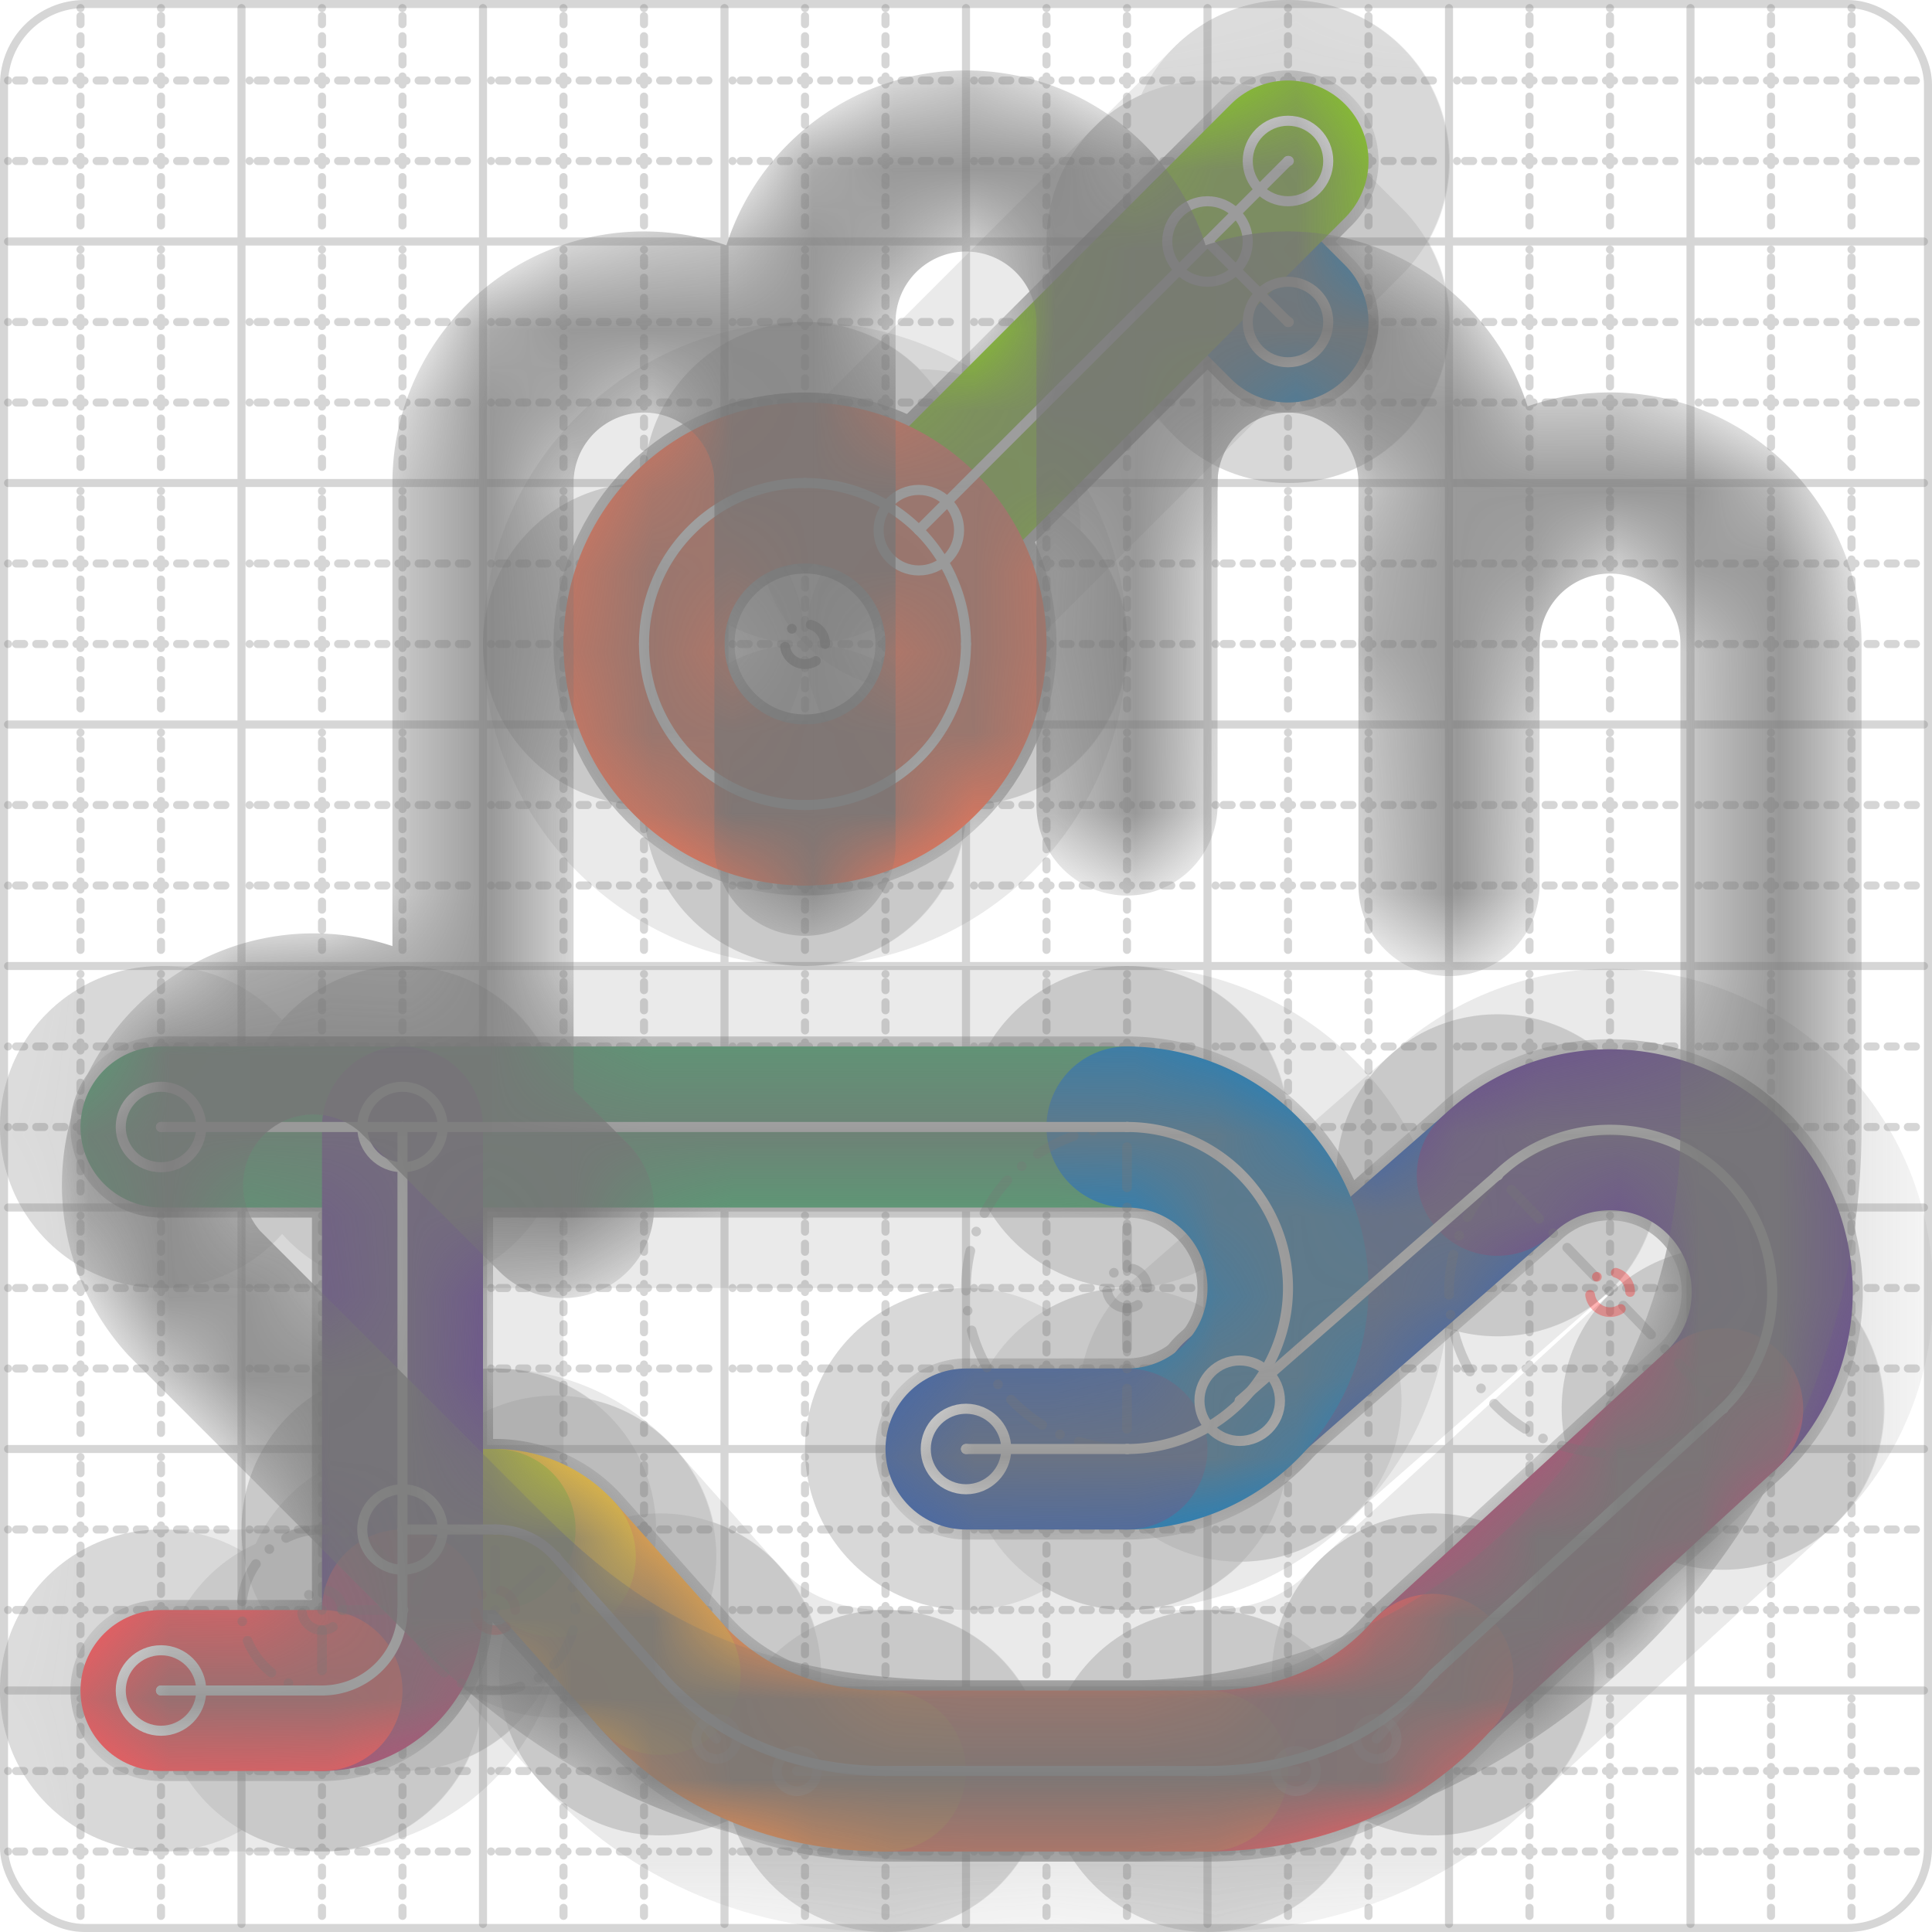 <svg xmlns="http://www.w3.org/2000/svg" width="24" height="24" viewBox="0 0 24 24" fill="none" stroke="currentColor" stroke-width="2" stroke-linecap="round" stroke-linejoin="round"><style>
  @media screen and (prefers-color-scheme: light) {
    .svg-preview-grid-rect { fill: none }
  }
  @media screen and (prefers-color-scheme: dark) {
    .svg-preview-grid-rect { fill: none }
    .svg
    .svg-preview-grid-group,
    .svg-preview-radii-group,
    .svg-preview-shadow-mask-group,
    .svg-preview-shadow-group {
      stroke: #fff;
    }
  }
</style><g class="svg-preview-grid-group" stroke-linecap="butt" stroke-width="0.1" stroke="#777" stroke-opacity="0.3"><rect class="svg-preview-grid-rect" width="23.9" height="23.9" x="0.05" y="0.05" rx="1" fill="#fff"></rect><path stroke-dasharray="0 0.1 0.1 0.15 0.1 0.15 0.1 0.15 0.1 0.15 0.1 0.15 0.1 0.15 0.1 0.15 0.1 0.15 0.1 0.15 0.1 0.15 0.1 0.15 0 0.15" stroke-width="0.1" d="M0.1 1h23.8M1 0.1v23.8M0.1 2h23.8M2 0.1v23.8M0.1 4h23.8M4 0.1v23.8M0.1 5h23.8M5 0.1v23.8M0.1 7h23.8M7 0.1v23.8M0.1 8h23.8M8 0.1v23.8M0.1 10h23.8M10 0.1v23.8M0.1 11h23.8M11 0.1v23.8M0.1 13h23.8M13 0.1v23.8M0.1 14h23.8M14 0.1v23.8M0.1 16h23.8M16 0.1v23.8M0.1 17h23.8M17 0.1v23.8M0.1 19h23.8M19 0.1v23.8M0.1 20h23.8M20 0.1v23.8M0.1 22h23.8M22 0.1v23.8M0.1 23h23.8M23 0.1v23.8"></path><path d="M0.1 3h23.8M3 0.1v23.8M0.1 6h23.8M6 0.1v23.8M0.1 9h23.8M9 0.1v23.8M0.1 12h23.8M12 0.1v23.8M0.1 15h23.8M15 0.1v23.8M0.1 18h23.8M18 0.1v23.8M0.1 21h23.8M21 0.1v23.8"></path></g><g class="svg-preview-shadow-mask-group" stroke-width="4" stroke="#777" stroke-opacity="0.15"><mask id="svg-preview-shadow-mask-0" maskUnits="userSpaceOnUse" stroke-opacity="1" stroke-width="4" stroke="#000"><rect x="0" y="0" width="24" height="24" fill="#fff" stroke="none" rx="1"></rect><path d="M15 3h.01M16 4h.01"></path></mask><mask id="svg-preview-shadow-mask-1" maskUnits="userSpaceOnUse" stroke-opacity="1" stroke-width="4" stroke="#000"><rect x="0" y="0" width="24" height="24" fill="#fff" stroke="none" rx="1"></rect><path d="M15.4 17.4h.01M18.6 14.6h.01M21.4 17.5h.01M17.8 20.8h.01M15 22h.01M11 22h.01M8.2 20.8h.01M6.898 19.336h.01M6.15 19h.01M5 19h.01"></path></mask><mask id="svg-preview-shadow-mask-2" maskUnits="userSpaceOnUse" stroke-opacity="1" stroke-width="4" stroke="#000"><rect x="0" y="0" width="24" height="24" fill="#fff" stroke="none" rx="1"></rect><path d="M16 2h.01M11.414 6.586h.01"></path></mask><mask id="svg-preview-shadow-mask-3" maskUnits="userSpaceOnUse" stroke-opacity="1" stroke-width="4" stroke="#000"><rect x="0" y="0" width="24" height="24" fill="#fff" stroke="none" rx="1"></rect><path d="M2 14h.01M14 14h.01M14 18h.01M12 18h.01"></path></mask><mask id="svg-preview-shadow-mask-4" maskUnits="userSpaceOnUse" stroke-opacity="1" stroke-width="4" stroke="#000"><rect x="0" y="0" width="24" height="24" fill="#fff" stroke="none" rx="1"></rect><path d="M5 14h.01M5 20h.01M4 21h.01M2 21h.01"></path></mask><mask id="svg-preview-shadow-mask-5" maskUnits="userSpaceOnUse" stroke-opacity="1" stroke-width="4" stroke="#000"><rect x="0" y="0" width="24" height="24" fill="#fff" stroke="none" rx="1"></rect><path d="M10 6h.01M12 8h.01M10 10h.01M8 8h.01"></path></mask></g><g class="svg-preview-shadow-group" stroke-width="4" stroke="#777" stroke-opacity="0.15"><path mask="url(#svg-preview-shadow-mask-0)" d="M 15 3 L 16 4"></path><path mask="url(#svg-preview-shadow-mask-1)" d="M 15.4 17.4 L 18.6 14.6"></path><path mask="url(#svg-preview-shadow-mask-1)" d="M 18.6 14.6 A2 2 0 1 1 21.4 17.5"></path><path mask="url(#svg-preview-shadow-mask-1)" d="M 21.4 17.5 L 17.8 20.8"></path><path mask="url(#svg-preview-shadow-mask-1)" d="M 17.8 20.8 C17.1 21.6 16.1 22 15 22"></path><path mask="url(#svg-preview-shadow-mask-1)" d="M 15 22 L 11 22"></path><path mask="url(#svg-preview-shadow-mask-1)" d="M 11 22 C9.9 22 8.9 21.6 8.2 20.8"></path><path mask="url(#svg-preview-shadow-mask-1)" d="M 8.2 20.8 L 6.898 19.336"></path><path mask="url(#svg-preview-shadow-mask-1)" d="M 6.898 19.336 A1 1 0 0 0 6.15 19"></path><path mask="url(#svg-preview-shadow-mask-1)" d="M 6.15 19 L 5 19"></path><path mask="url(#svg-preview-shadow-mask-2)" d="M 16 2 L 11.414 6.586"></path><path mask="url(#svg-preview-shadow-mask-3)" d="M 2 14 L 14 14"></path><path mask="url(#svg-preview-shadow-mask-3)" d="M 14 14 A2 2 0 0 1 14 18"></path><path mask="url(#svg-preview-shadow-mask-3)" d="M 14 18 L 12 18"></path><path mask="url(#svg-preview-shadow-mask-4)" d="M 5 14 L 5 20"></path><path mask="url(#svg-preview-shadow-mask-4)" d="M 5 20 A1 1 0 0 1 4 21"></path><path mask="url(#svg-preview-shadow-mask-4)" d="M 4 21 L 2 21"></path><path mask="url(#svg-preview-shadow-mask-5)" d="M 10 6 A2 2 0 0 1 12 8"></path><path mask="url(#svg-preview-shadow-mask-5)" d="M 12 8 A2 2 0 0 1 10 10"></path><path mask="url(#svg-preview-shadow-mask-5)" d="M 10 10 A2 2 0 0 1 8 8"></path><path mask="url(#svg-preview-shadow-mask-5)" d="M 8 8 A2 2 0 0 1 10 6"></path><path d="M15 3h.01M16 4h.01M15.4 17.4h.01M18.6 14.6h.01M21.4 17.5h.01M17.8 20.8h.01M15 22h.01M11 22h.01M8.2 20.8h.01M6.898 19.336h.01M6.15 19h.01M5 19h.01M16 2h.01M11.414 6.586h.01M2 14h.01M14 14h.01M14 18h.01M12 18h.01M5 14h.01M5 20h.01M4 21h.01M2 21h.01M10 6h.01M12 8h.01M10 10h.01M8 8h.01"></path></g><g class="svg-preview-handles-group" stroke-width="0.12" stroke="#777" stroke-opacity="0.6"><path d="M17.8 20.8 17.1 21.6"></path><circle cy="21.6" cx="17.1" r="0.25"></circle><path d="M15 22 16.1 22"></path><circle cy="22" cx="16.1" r="0.25"></circle><path d="M11 22 9.9 22"></path><circle cy="22" cx="9.9" r="0.25"></circle><path d="M8.2 20.8 8.9 21.6"></path><circle cy="21.6" cx="8.9" r="0.25"></circle></g><g class="svg-preview-colored-path-group"><path d="M 15 3 L 16 4" stroke="#1982c4"></path><path d="M 15.4 17.4 L 18.6 14.6" stroke="#4267AC"></path><path d="M 18.6 14.6 A2 2 0 1 1 21.4 17.5" stroke="#6a4c93"></path><path d="M 21.4 17.5 L 17.8 20.8" stroke="#B55379"></path><path d="M 17.8 20.8 C17.1 21.6 16.1 22 15 22" stroke="#FF595E"></path><path d="M 15 22 L 11 22" stroke="#FF7655"></path><path d="M 11 22 C9.9 22 8.9 21.6 8.2 20.8" stroke="#ff924c"></path><path d="M 8.2 20.8 L 6.898 19.336" stroke="#FFAE43"></path><path d="M 6.898 19.336 A1 1 0 0 0 6.15 19" stroke="#ffca3a"></path><path d="M 6.15 19 L 5 19" stroke="#C5CA30"></path><path d="M 16 2 L 11.414 6.586" stroke="#8ac926"></path><path d="M 2 14 L 14 14" stroke="#52A675"></path><path d="M 14 14 A2 2 0 0 1 14 18" stroke="#1982c4"></path><path d="M 14 18 L 12 18" stroke="#4267AC"></path><path d="M 5 14 L 5 20" stroke="#6a4c93"></path><path d="M 5 20 A1 1 0 0 1 4 21" stroke="#B55379"></path><path d="M 4 21 L 2 21" stroke="#FF595E"></path><path d="M 10 6 A2 2 0 0 1 12 8" stroke="#FF7655"></path><path d="M 12 8 A2 2 0 0 1 10 10" stroke="#FF7655"></path><path d="M 10 10 A2 2 0 0 1 8 8" stroke="#FF7655"></path><path d="M 8 8 A2 2 0 0 1 10 6" stroke="#FF7655"></path></g><g class="svg-preview-radii-group" stroke-width="0.12" stroke-dasharray="0 0.25 0.25" stroke="#777" stroke-opacity="0.3"><path d="M18.6 14.6 20 16.05 21.4 17.5"></path><circle cy="16.05" cx="20" r="0.25" stroke-dasharray="0" stroke="red"></circle><circle cy="16.05" cx="20" r="2"></circle><path d="M6.898 19.336 6.15 20 6.15 19"></path><circle cy="20" cx="6.15" r="0.25" stroke-dasharray="0" stroke="red"></circle><circle cy="20" cx="6.15" r="1"></circle><path d="M14 14 14 16 14 18"></path><circle cy="16" cx="14" r="0.25" stroke-dasharray="0"></circle><circle cy="16" cx="14" r="2"></circle><path d="M5 20 4 20 4 21"></path><circle cy="20" cx="4" r="0.25" stroke-dasharray="0"></circle><circle cy="20" cx="4" r="1"></circle><circle cy="8" cx="10" r="0.25" stroke-dasharray="0"></circle><circle cy="8" cx="10" r="2"></circle><circle cy="8" cx="10" r="0.25" stroke-dasharray="0"></circle><circle cy="8" cx="10" r="2"></circle><circle cy="8" cx="10" r="0.25" stroke-dasharray="0"></circle><circle cy="8" cx="10" r="2"></circle><circle cy="8" cx="10" r="0.25" stroke-dasharray="0"></circle><circle cy="8" cx="10" r="2"></circle></g><g class="svg-preview-control-path-marker-mask-group" stroke-width="1" stroke="#000"><mask id="svg-preview-control-path-marker-mask-0" maskUnits="userSpaceOnUse"><rect x="0" y="0" width="24" height="24" fill="#fff" stroke="none" rx="1"></rect><path d="M15 3h.01"></path><path d="M16 4h.01"></path></mask><mask id="svg-preview-control-path-marker-mask-1" maskUnits="userSpaceOnUse"><rect x="0" y="0" width="24" height="24" fill="#fff" stroke="none" rx="1"></rect><path d="M15.4 17.4h.01"></path><path d="M18.6 14.6h.01"></path></mask><mask id="svg-preview-control-path-marker-mask-2" maskUnits="userSpaceOnUse"><rect x="0" y="0" width="24" height="24" fill="#fff" stroke="none" rx="1"></rect><path d="M18.6 14.6h.01"></path><path d="M21.4 17.5h.01"></path></mask><mask id="svg-preview-control-path-marker-mask-3" maskUnits="userSpaceOnUse"><rect x="0" y="0" width="24" height="24" fill="#fff" stroke="none" rx="1"></rect><path d="M21.4 17.5h.01"></path><path d="M17.8 20.8h.01"></path></mask><mask id="svg-preview-control-path-marker-mask-4" maskUnits="userSpaceOnUse"><rect x="0" y="0" width="24" height="24" fill="#fff" stroke="none" rx="1"></rect><path d="M17.8 20.8h.01"></path><path d="M15 22h.01"></path></mask><mask id="svg-preview-control-path-marker-mask-5" maskUnits="userSpaceOnUse"><rect x="0" y="0" width="24" height="24" fill="#fff" stroke="none" rx="1"></rect><path d="M15 22h.01"></path><path d="M11 22h.01"></path></mask><mask id="svg-preview-control-path-marker-mask-6" maskUnits="userSpaceOnUse"><rect x="0" y="0" width="24" height="24" fill="#fff" stroke="none" rx="1"></rect><path d="M11 22h.01"></path><path d="M8.2 20.8h.01"></path></mask><mask id="svg-preview-control-path-marker-mask-7" maskUnits="userSpaceOnUse"><rect x="0" y="0" width="24" height="24" fill="#fff" stroke="none" rx="1"></rect><path d="M8.2 20.8h.01"></path><path d="M6.898 19.336h.01"></path></mask><mask id="svg-preview-control-path-marker-mask-8" maskUnits="userSpaceOnUse"><rect x="0" y="0" width="24" height="24" fill="#fff" stroke="none" rx="1"></rect><path d="M6.898 19.336h.01"></path><path d="M6.15 19h.01"></path></mask><mask id="svg-preview-control-path-marker-mask-9" maskUnits="userSpaceOnUse"><rect x="0" y="0" width="24" height="24" fill="#fff" stroke="none" rx="1"></rect><path d="M6.15 19h.01"></path><path d="M5 19h.01"></path></mask><mask id="svg-preview-control-path-marker-mask-10" maskUnits="userSpaceOnUse"><rect x="0" y="0" width="24" height="24" fill="#fff" stroke="none" rx="1"></rect><path d="M16 2h.01"></path><path d="M11.414 6.586h.01"></path></mask><mask id="svg-preview-control-path-marker-mask-11" maskUnits="userSpaceOnUse"><rect x="0" y="0" width="24" height="24" fill="#fff" stroke="none" rx="1"></rect><path d="M2 14h.01"></path><path d="M14 14h.01"></path></mask><mask id="svg-preview-control-path-marker-mask-12" maskUnits="userSpaceOnUse"><rect x="0" y="0" width="24" height="24" fill="#fff" stroke="none" rx="1"></rect><path d="M14 14h.01"></path><path d="M14 18h.01"></path></mask><mask id="svg-preview-control-path-marker-mask-13" maskUnits="userSpaceOnUse"><rect x="0" y="0" width="24" height="24" fill="#fff" stroke="none" rx="1"></rect><path d="M14 18h.01"></path><path d="M12 18h.01"></path></mask><mask id="svg-preview-control-path-marker-mask-14" maskUnits="userSpaceOnUse"><rect x="0" y="0" width="24" height="24" fill="#fff" stroke="none" rx="1"></rect><path d="M5 14h.01"></path><path d="M5 20h.01"></path></mask><mask id="svg-preview-control-path-marker-mask-15" maskUnits="userSpaceOnUse"><rect x="0" y="0" width="24" height="24" fill="#fff" stroke="none" rx="1"></rect><path d="M5 20h.01"></path><path d="M4 21h.01"></path></mask><mask id="svg-preview-control-path-marker-mask-16" maskUnits="userSpaceOnUse"><rect x="0" y="0" width="24" height="24" fill="#fff" stroke="none" rx="1"></rect><path d="M4 21h.01"></path><path d="M2 21h.01"></path></mask></g><g class="svg-preview-control-path-group" stroke="#fff" stroke-width="0.125"><path mask="url(#svg-preview-control-path-marker-mask-0)" d="M 15 3 L 16 4"></path><path mask="url(#svg-preview-control-path-marker-mask-1)" d="M 15.4 17.4 L 18.6 14.6"></path><path mask="url(#svg-preview-control-path-marker-mask-2)" d="M 18.6 14.6 A2 2 0 1 1 21.4 17.5"></path><path mask="url(#svg-preview-control-path-marker-mask-3)" d="M 21.4 17.5 L 17.8 20.8"></path><path mask="url(#svg-preview-control-path-marker-mask-4)" d="M 17.8 20.8 C17.1 21.6 16.1 22 15 22"></path><path mask="url(#svg-preview-control-path-marker-mask-5)" d="M 15 22 L 11 22"></path><path mask="url(#svg-preview-control-path-marker-mask-6)" d="M 11 22 C9.9 22 8.9 21.6 8.2 20.8"></path><path mask="url(#svg-preview-control-path-marker-mask-7)" d="M 8.2 20.8 L 6.898 19.336"></path><path mask="url(#svg-preview-control-path-marker-mask-8)" d="M 6.898 19.336 A1 1 0 0 0 6.15 19"></path><path mask="url(#svg-preview-control-path-marker-mask-9)" d="M 6.15 19 L 5 19"></path><path mask="url(#svg-preview-control-path-marker-mask-10)" d="M 16 2 L 11.414 6.586"></path><path mask="url(#svg-preview-control-path-marker-mask-11)" d="M 2 14 L 14 14"></path><path mask="url(#svg-preview-control-path-marker-mask-12)" d="M 14 14 A2 2 0 0 1 14 18"></path><path mask="url(#svg-preview-control-path-marker-mask-13)" d="M 14 18 L 12 18"></path><path mask="url(#svg-preview-control-path-marker-mask-14)" d="M 5 14 L 5 20"></path><path mask="url(#svg-preview-control-path-marker-mask-15)" d="M 5 20 A1 1 0 0 1 4 21"></path><path mask="url(#svg-preview-control-path-marker-mask-16)" d="M 4 21 L 2 21"></path><path d="M 10 6 A2 2 0 0 1 12 8"></path><path d="M 12 8 A2 2 0 0 1 10 10"></path><path d="M 10 10 A2 2 0 0 1 8 8"></path><path d="M 8 8 A2 2 0 0 1 10 6"></path></g><g class="svg-preview-control-path-marker-group" stroke="#fff" stroke-width="0.125"><path d="M15 3h.01M16 4h.01M15.4 17.4h.01M18.6 14.6h.01M18.6 14.6h.01M21.4 17.5h.01M21.4 17.5h.01M17.8 20.8h.01M17.8 20.8h.01M15 22h.01M15 22h.01M11 22h.01M11 22h.01M8.2 20.8h.01M8.2 20.8h.01M6.898 19.336h.01M6.898 19.336h.01M6.15 19h.01M6.15 19h.01M5 19h.01M16 2h.01M11.414 6.586h.01M2 14h.01M14 14h.01M14 14h.01M14 18h.01M14 18h.01M12 18h.01M5 14h.01M5 20h.01M5 20h.01M4 21h.01M4 21h.01M2 21h.01"></path><circle cx="15" cy="3" r="0.5"></circle><circle cx="16" cy="4" r="0.5"></circle><circle cx="15.4" cy="17.4" r="0.5"></circle><circle cx="5" cy="19" r="0.5"></circle><circle cx="16" cy="2" r="0.5"></circle><circle cx="11.414" cy="6.586" r="0.5"></circle><circle cx="2" cy="14" r="0.5"></circle><circle cx="12" cy="18" r="0.5"></circle><circle cx="5" cy="14" r="0.5"></circle><circle cx="2" cy="21" r="0.5"></circle></g><g class="svg-preview-handles-group" stroke-width="0.12" stroke="#FFF" stroke-opacity="0.3"><path d="M17.8 20.8 17.1 21.6"></path><circle cy="21.6" cx="17.1" r="0.25"></circle><path d="M15 22 16.1 22"></path><circle cy="22" cx="16.1" r="0.25"></circle><path d="M11 22 9.9 22"></path><circle cy="22" cx="9.9" r="0.25"></circle><path d="M8.2 20.8 8.9 21.6"></path><circle cy="21.6" cx="8.9" r="0.25"></circle></g><defs xmlns="http://www.w3.org/2000/svg"><pattern id="pattern-:Rp:" width=".1" height=".1" patternUnits="userSpaceOnUse" patternTransform="rotate(45 50 50)"><line stroke="#777" stroke-width="0.1" y2="1"></line><line stroke="#777" stroke-width="0.1" y2="1"></line></pattern></defs><mask id="svg-preview-backdrop-mask-:Rp:" maskUnits="userSpaceOnUse"><g stroke="#fff"><path d="M18 11V6a2 2 0 0 0-2-2a2 2 0 0 0-2 2"></path><path d="M14 10V4a2 2 0 0 0-2-2a2 2 0 0 0-2 2v2"></path><path d="M10 10.5V6a2 2 0 0 0-2-2a2 2 0 0 0-2 2v8"></path><path d="M18 8a2 2 0 1 1 4 0v6a8 8 0 0 1-8 8h-2c-2.8 0-4.5-.86-5.99-2.34l-3.6-3.6a2 2 0 0 1 2.83-2.82L7 15"></path></g><g><path d="m15 3 1 1" /><path d="m15.4 17.4 3.2-2.8a2 2 0 1 1 2.8 2.9l-3.6 3.3c-.7.8-1.7 1.2-2.8 1.2h-4c-1.1 0-2.1-.4-2.8-1.2l-1.302-1.464A1 1 0 0 0 6.15 19H5" /><path d="m16 2-4.586 4.586" /><path d="M2 14h12a2 2 0 0 1 0 4h-2" /><path d="M5 14v6a1 1 0 0 1-1 1H2" /><circle cx="10" cy="8" r="2" /></g></mask><mask id="svg-preview-backdrop-mask-outline-:Rp:" maskUnits="userSpaceOnUse"><rect x="0" y="0" width="24" height="24" fill="#fff" stroke="none"></rect><g stroke-width="1.75"><path d="M18 11V6a2 2 0 0 0-2-2a2 2 0 0 0-2 2"></path><path d="M14 10V4a2 2 0 0 0-2-2a2 2 0 0 0-2 2v2"></path><path d="M10 10.5V6a2 2 0 0 0-2-2a2 2 0 0 0-2 2v8"></path><path d="M18 8a2 2 0 1 1 4 0v6a8 8 0 0 1-8 8h-2c-2.8 0-4.5-.86-5.99-2.34l-3.6-3.6a2 2 0 0 1 2.83-2.82L7 15"></path></g></mask><g mask="url(#svg-preview-backdrop-mask-:Rp:)"><rect x="0" y="0" width="24" height="24" opacity="0.5" fill="url(#pattern-:Rp:)" stroke="none"></rect><g stroke="#777" stroke-width="2.25" opacity="0.75"><path d="m15 3 1 1" /><path d="m15.4 17.4 3.2-2.8a2 2 0 1 1 2.8 2.9l-3.6 3.3c-.7.8-1.7 1.2-2.8 1.2h-4c-1.1 0-2.1-.4-2.8-1.2l-1.302-1.464A1 1 0 0 0 6.15 19H5" /><path d="m16 2-4.586 4.586" /><path d="M2 14h12a2 2 0 0 1 0 4h-2" /><path d="M5 14v6a1 1 0 0 1-1 1H2" /><circle cx="10" cy="8" r="2" /></g><g stroke="#777" stroke-width="2.25" opacity="0.75" mask="url(#svg-preview-backdrop-mask-outline-:Rp:)"><path d="M18 11V6a2 2 0 0 0-2-2a2 2 0 0 0-2 2"></path><path d="M14 10V4a2 2 0 0 0-2-2a2 2 0 0 0-2 2v2"></path><path d="M10 10.5V6a2 2 0 0 0-2-2a2 2 0 0 0-2 2v8"></path><path d="M18 8a2 2 0 1 1 4 0v6a8 8 0 0 1-8 8h-2c-2.8 0-4.5-.86-5.99-2.34l-3.6-3.6a2 2 0 0 1 2.83-2.82L7 15"></path></g></g></svg>